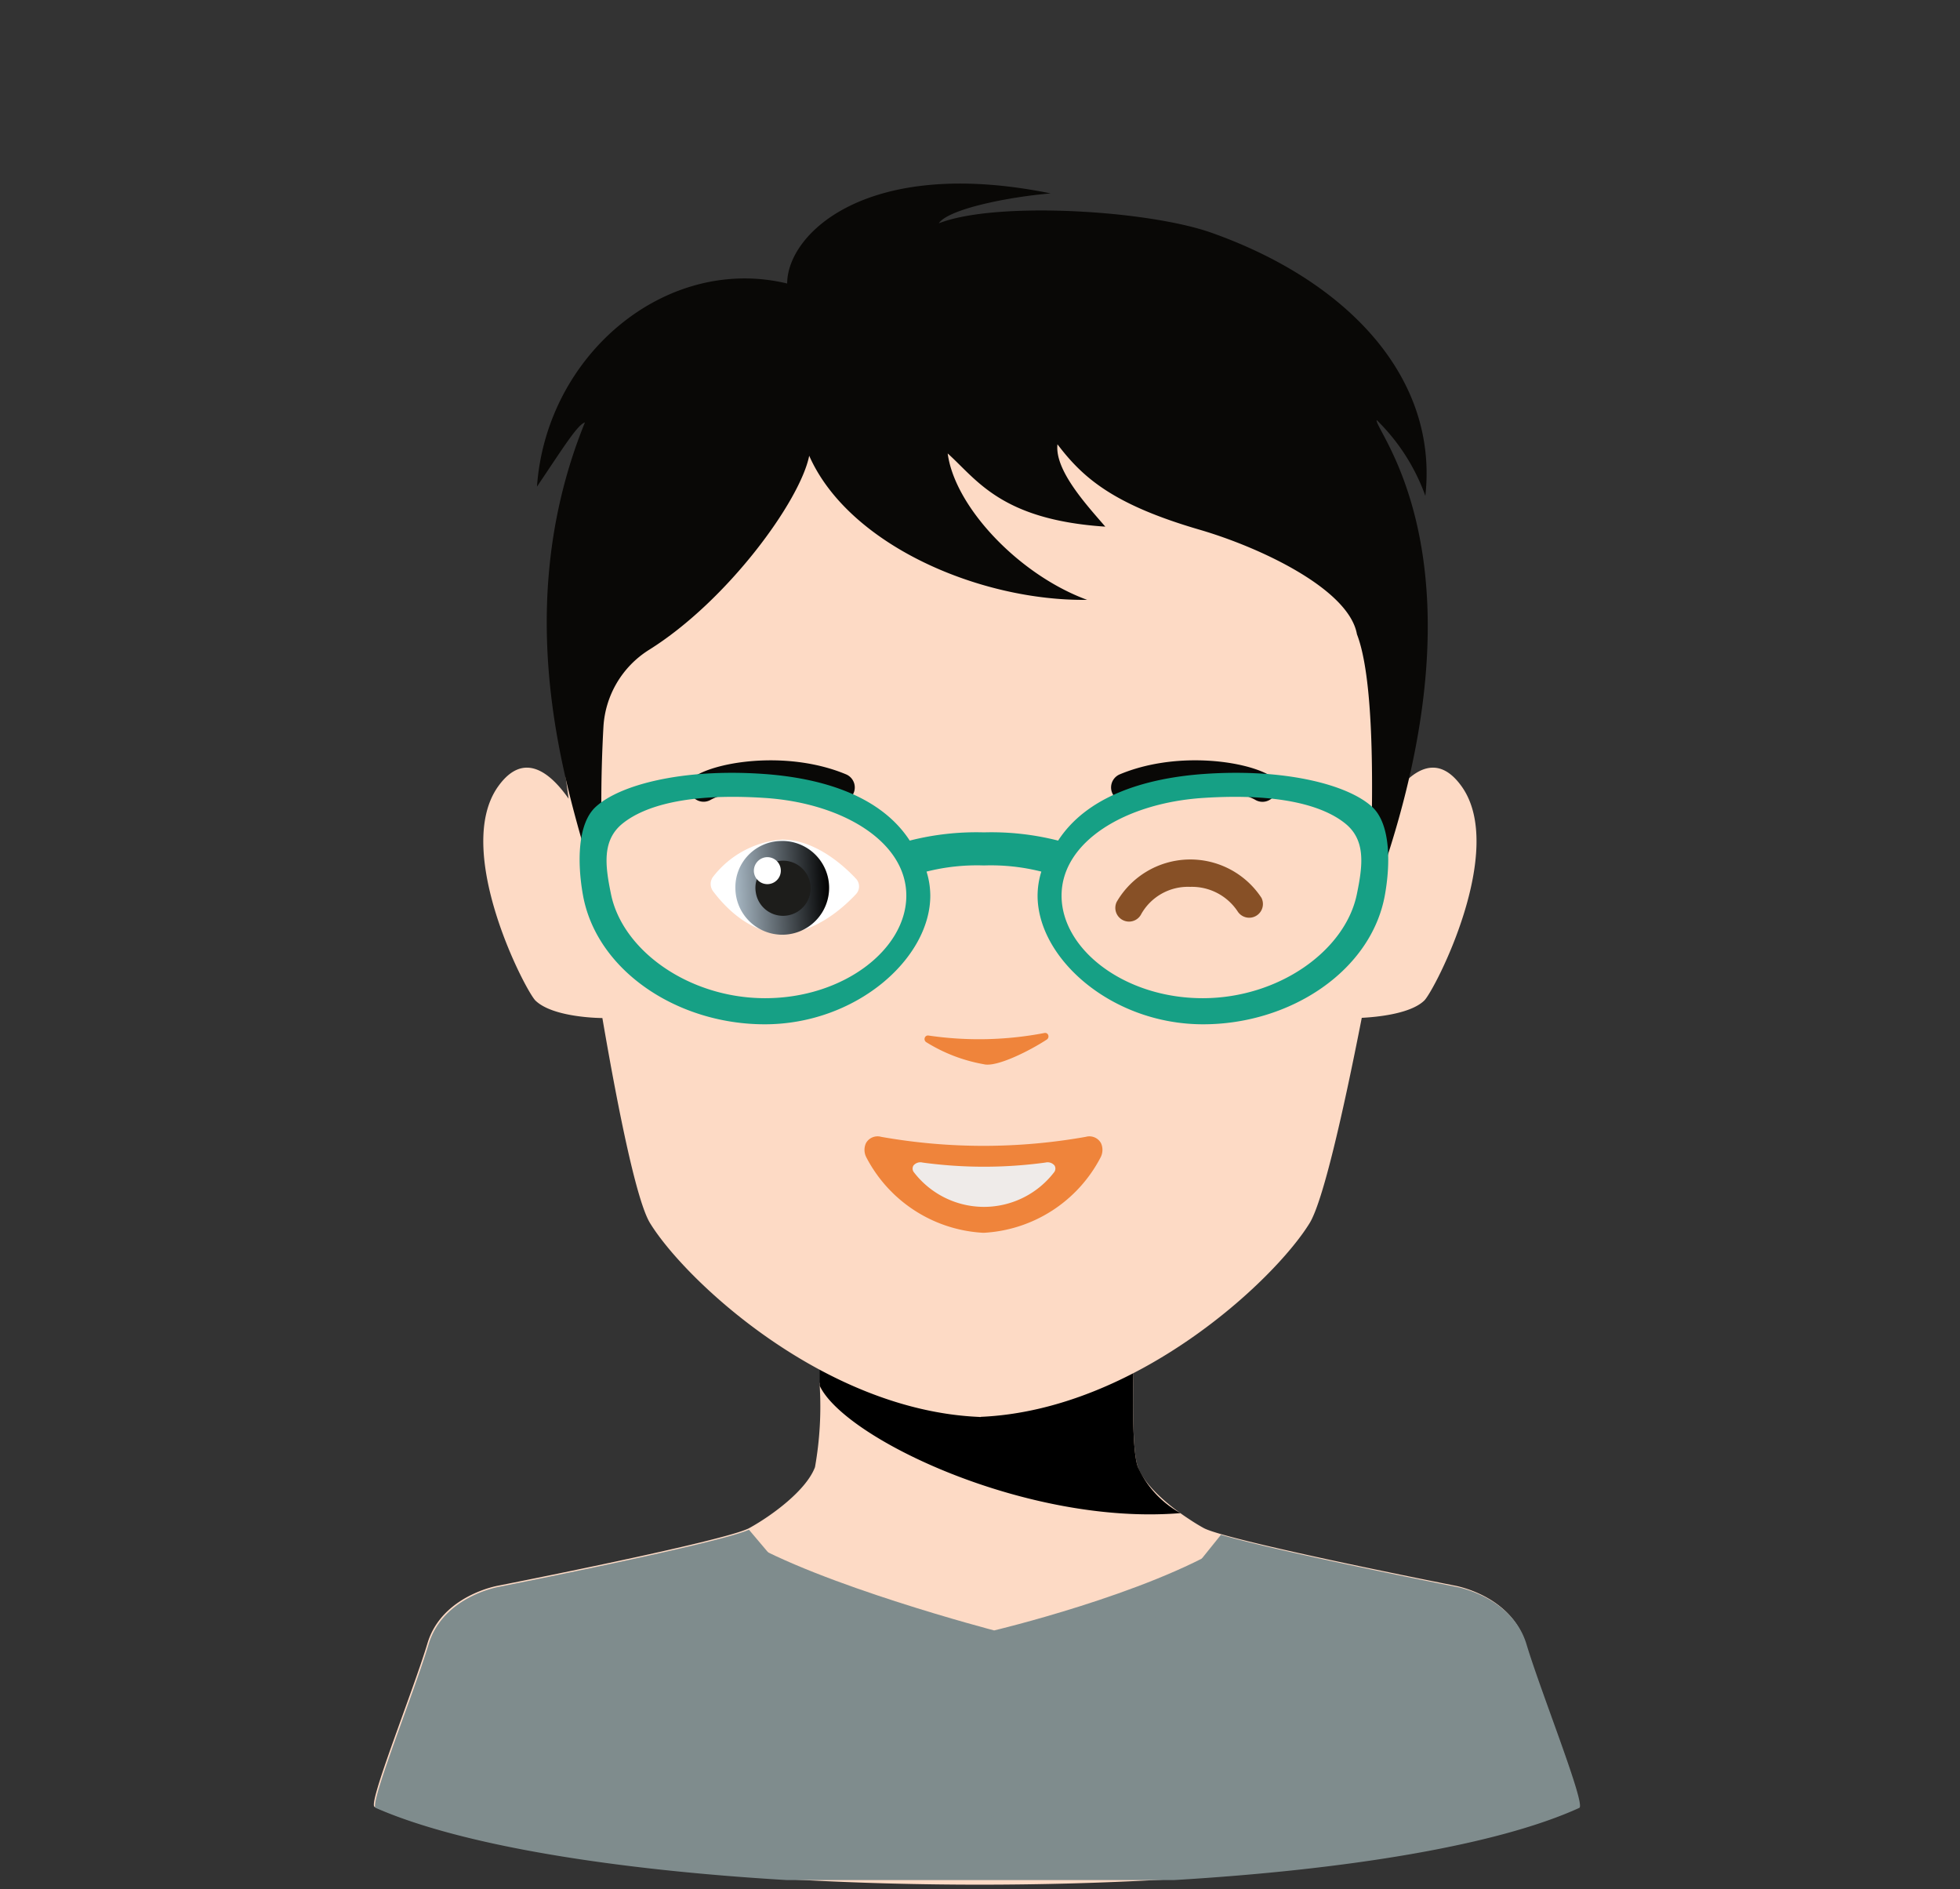 <svg version="1.1" xmlns="http://www.w3.org/2000/svg" xmlns:xlink="http://www.w3.org/1999/xlink" viewBox="0 0 142.841 137.643" data-server-rendered="true"><rect x="0" y="0" width="142.841" height="137.643" fill="#333333" stroke="none"/><title>Avatar</title> <g><path d="M134.622,145.559c-1.051-3.5-5.139-4.2-5.139-4.2s-16.613-3.269-18.316-4.2c-.329-.182-.689-.4-1.054-.645-1.534-1-3.23-2.452-3.734-3.794-.392-1.046-.383-4.563-.322-7.029-1.482-.831-3.068-1.7-3.213-1.7-.252,0-17.6,2.255-19.655,2.595,0,.071,0,.146,0,.218a25.242,25.242,0,0,1-.345,5.92c-.624,1.664-3.087,3.5-4.788,4.439s-18.315,4.2-18.315,4.2-4.089.7-5.14,4.2-4.359,11.689-3.854,11.912c17.172,7.563,71.172,7.563,87.727,0C138.979,157.241,135.673,149.064,134.622,145.559Z" transform="translate(-23.449 -25.821)" fill="#FDDAC5"></path> <path d="M109.476,136.07a7.211,7.211,0,0,1-3.1-3.358c-.392-1.046-.383-4.563-.322-7.029-1.482-.831-3.068-1.7-3.213-1.7-.252,0-17.6.536-19.653.877,0,.07,0,1.864,0,1.936,1.823,3.876,15.2,10.2,26.284,9.278Z" transform="translate(-23.449 -25.821)" fill="hsl(22.5, 93.3%, 83.8%)"></path> <path d="M129.955,83.1c-1.471-2.038-2.984-1.471-4.22-.191.582-3.611.956-6.221.976-6.8.645-17.562-18.264-27.71-31.783-27.674h-.14c-15.935-.043-31.522,10.119-30.877,27.674.023.636.4,3.725.979,7.909-1.349-1.919-3.267-3.486-5.12-.918-3.358,4.651,1.979,14.932,2.708,15.633C63.8,100,67.349,100,67.349,100V100c1.217,7.094,2.52,13.393,3.477,14.948,2.572,4.18,12.665,13.623,23.962,14.116a.678.678,0,0,0,.07.007c.022,0,.047,0,.07,0v-.012c11.3-.493,21.393-9.936,23.964-14.116.957-1.556,2.409-7.861,3.8-14.958,1.115-.057,3.549-.289,4.552-1.256C127.976,98.029,133.314,87.748,129.955,83.1Z" transform="translate(-23.449 -25.821)" fill="#FDDAC5"></path></g><g><linearGradient id="_A6B6C2" x1="72.34" y1="94.276" x2="79.169" y2="94.276" gradientTransform="matrix(0.999, -0.039, 0.039, 0.999, 1.102, -0.852)" gradientUnits="userSpaceOnUse"><stop offset="0" stop-color="#A6B6C2"></stop> <stop offset="1" stop-color="hsl(205.7, 18.7%, 60%)"></stop></linearGradient> <g><path fill="#ffffff" d="M85.831,89.846a.825.825,0,0,1,0,1.128c-.907.969-2.976,2.848-5.384,2.848-2.437,0-4.269-2.044-5.03-3.061a.88.88,0,0,1,.036-1.1A7,7,0,0,1,80.447,87C82.855,87,84.923,88.876,85.831,89.846Z" transform="translate(-23.449 -25.821)"></path> <path fill="url(#_A6B6C2)" d="M77.042,90.538A3.416,3.416,0,1,0,80.32,87.1,3.372,3.372,0,0,0,77.042,90.538Z" transform="translate(-23.449 -25.821)"></path> <path fill="#1d1d1b" d="M80.207,88.558A2.009,2.009,0,1,1,78.524,90.8,1.971,1.971,0,0,1,80.207,88.558Z" transform="translate(-23.449 -25.821)"></path> <path fill="#ffffff" d="M79.262,88.284a.983.983,0,1,1-.866,1.1A.993.993,0,0,1,79.262,88.284Z" transform="translate(-23.449 -25.821)"></path> <path fill="#875026" d="M105.736,92.973a1,1,0,0,1-.9-1.444,6.205,6.205,0,0,1,10.546-.287,1,1,0,0,1-1.728,1,4,4,0,0,0-3.467-1.8,3.907,3.907,0,0,0-3.559,1.969A1,1,0,0,1,105.736,92.973Z" transform="translate(-23.449 -25.821)"></path></g></g><g><path d="M103.688,109.118a.967.967,0,0,0-1.111-.461,42.683,42.683,0,0,1-14.909,0,.966.966,0,0,0-1.11.461,1.171,1.171,0,0,0,.021,1.02,10.224,10.224,0,0,0,8.517,5.51c.009,0,.018,0,.027,0s.018,0,.027,0a10.222,10.222,0,0,0,8.516-5.51A1.178,1.178,0,0,0,103.688,109.118Z" transform="translate(-23.449 -25.821)" fill="#ef843b"></path> <path d="M100.3,110.744a.66.66,0,0,0-.666-.213,33.168,33.168,0,0,1-8.946,0,.66.66,0,0,0-.666.213.432.432,0,0,0,.013.471,6.453,6.453,0,0,0,5.11,2.545l.017,0,.016,0a6.451,6.451,0,0,0,5.109-2.545A.432.432,0,0,0,100.3,110.744Z" transform="translate(-23.449 -25.821)" fill="#efebe9"></path></g><g><g><path d="M66.077,56.6c-.555.17-1.636,1.929-3.494,4.679.689-9.652,9.432-16.918,18.234-14.8,0-3.622,5.8-9.289,19.205-6.566-3.1.261-7.453,1.134-8.155,2.179,4.16-1.63,15.256-.957,19.907.7,9.98,3.551,16.5,10.6,15.552,19.159a14.623,14.623,0,0,0-3.549-5.526c-.182.779,8.238,10.062.336,33.134a.429.429,0,0,1-.418.313.375.375,0,0,1-.387-.345c.332-8.665.063-14.834-.968-17.492-.575-3.268-6.982-6.309-11.477-7.62-6.255-1.824-8.483-3.759-10.348-6.22-.214,1.906,2.161,4.459,3.486,6-7.594-.5-9.355-3.422-11.486-5.334.507,3.871,5.166,8.834,10.161,10.668-7.8.1-17.377-3.985-20.254-10.5C81.77,62.3,76.481,69.588,70.751,73.171a7.106,7.106,0,0,0-3.325,5.612,100.067,100.067,0,0,0,.027,11.571.311.311,0,0,1-.313.291.335.335,0,0,1-.357-.242C65.568,85.344,60.015,71.53,66.077,56.6Z" transform="translate(-23.449 -25.821)" fill="#090806"></path></g> <path d="M84.709,84.234a1.028,1.028,0,0,1-.4-.081c-3.463-1.446-7.742-.8-9.064-.054a1.035,1.035,0,1,1-1.022-1.8c1.908-1.083,6.883-1.726,10.884-.056a1.036,1.036,0,0,1-.4,1.992Z" transform="translate(-23.449 -25.821)" fill="#090806"></path> <path d="M105.459,84.234a1.036,1.036,0,0,1-.4-1.992c4-1.67,8.976-1.028,10.886.056a1.035,1.035,0,1,1-1.021,1.8c-1.323-.75-5.605-1.393-9.067.055A1.037,1.037,0,0,1,105.459,84.234Z" transform="translate(-23.449 -25.821)" fill="#090806"></path></g><g><path d="M123.476,84.641c-1.747-1.646-6.382-2.837-12.248-2.428-4.534.317-8.62,1.707-10.665,4.858a19.725,19.725,0,0,0-5.407-.6,19.721,19.721,0,0,0-5.407.6C87.7,83.92,83.62,82.53,79.082,82.213c-5.864-.409-10.5.782-12.248,2.428-1.294,1.221-1.319,4.029-.907,6.366.972,5.513,6.859,9.449,13.255,9.449,6.653,0,12.065-4.786,12.065-9.376a5.921,5.921,0,0,0-.274-1.75,15.038,15.038,0,0,1,4.183-.448,15.056,15.056,0,0,1,4.184.448,5.889,5.889,0,0,0-.274,1.75c0,4.59,5.411,9.376,12.064,9.376,6.4,0,12.282-3.936,13.253-9.449C124.8,88.67,124.77,85.862,123.476,84.641ZM79.212,98.554c-5.532,0-10.378-3.453-11.23-7.56-.437-2.112-.676-3.964.865-5.188,1.56-1.241,4.662-2.214,10.335-1.844S89.5,87.153,89.5,91.08,84.9,98.554,79.212,98.554Zm43.118-7.56c-.852,4.107-5.7,7.56-11.232,7.56-5.687,0-10.284-3.549-10.284-7.474s4.642-6.748,10.316-7.118,8.776.6,10.335,1.844C123.006,87.03,122.767,88.882,122.33,90.994Z" transform="translate(-23.449 -25.821)" fill="#16a085"></path></g><g id="ae928e33-38f4-4e03-bca3-586351cb6598" data-name="Pink Jacket"><path d="M95.9,144.622s-12.667-3.3-18.322-6.674l9.309,21.61,18-.751,7.978-20.432C106.949,142,95.9,144.622,95.9,144.622Z" transform="translate(-23.449 -25.821)" fill="#7f8c8d"></path> <path d="M138.545,157.552c-6.051,2.76-17.109,4.52-29.539,5.26H80.8c-12.49-.74-23.689-2.5-29.97-5.26-.51-.22,2.8-8.4,3.851-11.91s5.139-4.2,5.139-4.2,15.73-3.1,18.14-4.129a.459.459,0,0,0,.071-.03l17.779,21.026,16.621-20.657c4.229,1.25,17.129,3.79,17.129,3.79s4.09.7,5.141,4.2S139.045,157.322,138.545,157.552Z" transform="translate(-23.449 -25.821)" fill="#7f8c8d"></path></g><g color="#2c3e50"></g><g color="#090806"></g><g><path fill="#ef843b" d="M99.744,101.563a.271.271,0,0,0,.1-.314.237.237,0,0,0-.268-.161,25.286,25.286,0,0,1-8.474.185.243.243,0,0,0-.26.173.272.272,0,0,0,.1.307,11.793,11.793,0,0,0,4.2,1.612C96.067,103.606,98.49,102.388,99.744,101.563Z" transform="translate(-23.449 -25.821)"></path></g></svg>